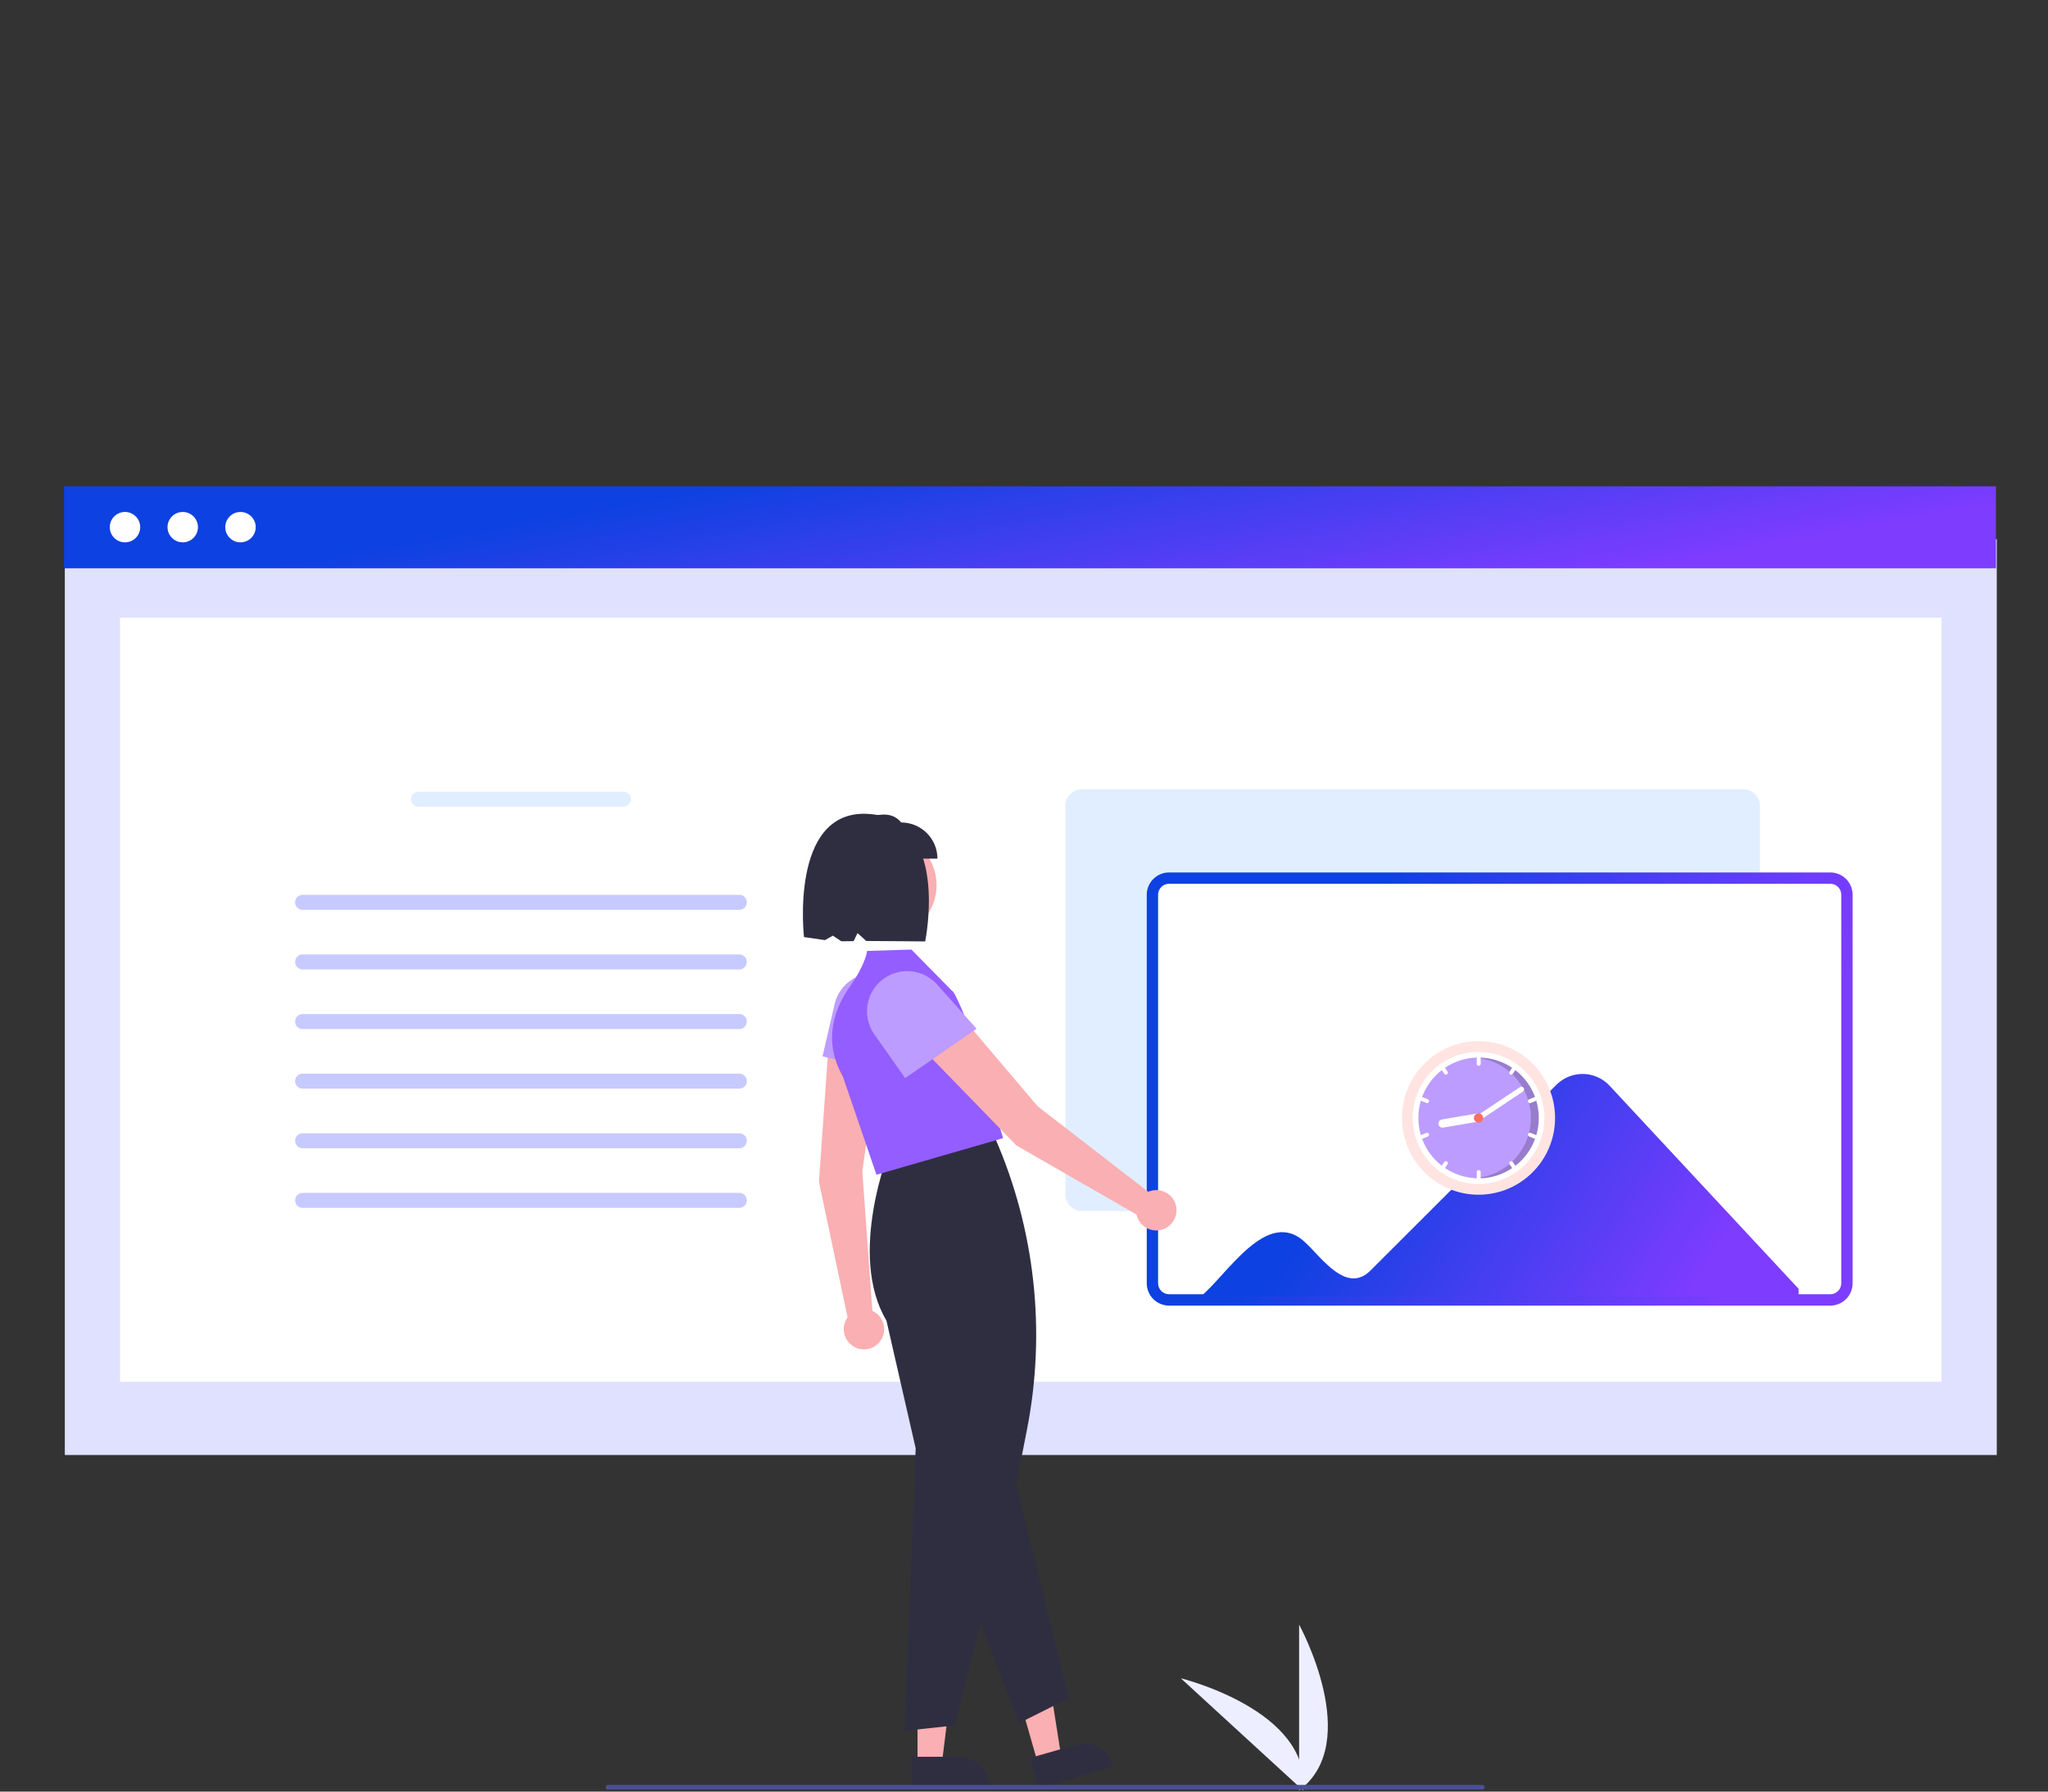 <?xml version="1.0" encoding="UTF-8"?>
<svg xmlns="http://www.w3.org/2000/svg" width="160" height="140" viewBox="0 0 160 140" fill="none">
  <rect x="0" y="0" width="160" height="140" fill="#333333" stroke="none"/>
  <path d="M101.492 139.911V126.951C101.492 126.951 106.547 136.14 101.492 139.911Z" fill="#EDEEFF"></path>
  <path d="M101.805 139.909L92.25 131.145C92.25 131.145 102.443 133.638 101.805 139.909Z" fill="#EDEEFF"></path>
  <path d="M155.999 42.135H5.064V113.698H155.999V42.135Z" fill="#DFE1FF"></path>
  <path d="M151.682 48.27H9.379V107.978H151.682V48.27Z" fill="white"></path>
  <path d="M155.935 38H5V44.407H155.935V38Z" fill="url(#paint0_linear_7942_26363)"></path>
  <path d="M9.765 42.381C10.421 42.381 10.954 41.85 10.954 41.194C10.954 40.538 10.421 40.006 9.765 40.006C9.108 40.006 8.576 40.538 8.576 41.194C8.576 41.85 9.108 42.381 9.765 42.381Z" fill="white"></path>
  <path d="M14.277 42.381C14.933 42.381 15.465 41.85 15.465 41.194C15.465 40.538 14.933 40.006 14.277 40.006C13.62 40.006 13.088 40.538 13.088 41.194C13.088 41.85 13.62 42.381 14.277 42.381Z" fill="white"></path>
  <path d="M18.788 42.381C19.445 42.381 19.977 41.85 19.977 41.194C19.977 40.538 19.445 40.006 18.788 40.006C18.132 40.006 17.6 40.538 17.6 41.194C17.6 41.85 18.132 42.381 18.788 42.381Z" fill="white"></path>
  <path d="M32.694 61.865C32.371 61.865 32.107 62.127 32.107 62.451C32.107 62.775 32.369 63.037 32.694 63.037H48.703C49.026 63.037 49.29 62.775 49.29 62.451C49.29 62.127 49.028 61.865 48.703 61.865H32.694Z" fill="#E1EEFF"></path>
  <path d="M23.641 69.926C23.318 69.926 23.055 70.187 23.055 70.512C23.055 70.836 23.317 71.097 23.641 71.097H57.76C58.082 71.097 58.346 70.836 58.346 70.512C58.346 70.187 58.084 69.926 57.76 69.926H23.641Z" fill="#C7CAFF"></path>
  <path d="M23.641 74.582C23.318 74.582 23.055 74.844 23.055 75.168C23.055 75.492 23.317 75.754 23.641 75.754H57.76C58.082 75.754 58.346 75.492 58.346 75.168C58.346 74.844 58.084 74.582 57.76 74.582H23.641Z" fill="#C7CAFF"></path>
  <path d="M23.641 79.24C23.318 79.24 23.055 79.502 23.055 79.826C23.055 80.15 23.317 80.412 23.641 80.412H57.76C58.082 80.412 58.346 80.15 58.346 79.826C58.346 79.502 58.084 79.24 57.76 79.24H23.641Z" fill="#C7CAFF"></path>
  <path d="M23.641 83.898C23.318 83.898 23.055 84.16 23.055 84.484C23.055 84.808 23.317 85.07 23.641 85.07H57.76C58.082 85.07 58.346 84.808 58.346 84.484C58.346 84.16 58.084 83.898 57.76 83.898H23.641Z" fill="#C7CAFF"></path>
  <path d="M23.641 88.559C23.318 88.559 23.055 88.82 23.055 89.144C23.055 89.469 23.317 89.73 23.641 89.73H57.76C58.082 89.73 58.346 89.469 58.346 89.144C58.346 88.82 58.084 88.559 57.76 88.559H23.641Z" fill="#C7CAFF"></path>
  <path d="M23.641 93.215C23.318 93.215 23.055 93.476 23.055 93.801C23.055 94.125 23.317 94.386 23.641 94.386H57.76C58.082 94.386 58.346 94.125 58.346 93.801C58.346 93.476 58.084 93.215 57.76 93.215H23.641Z" fill="#C7CAFF"></path>
  <path d="M136.194 94.636H84.538C83.819 94.636 83.236 94.054 83.236 93.336V62.974C83.236 62.256 83.819 61.674 84.538 61.674H136.194C136.913 61.674 137.496 62.256 137.496 62.974V93.336C137.496 94.054 136.913 94.636 136.194 94.636Z" fill="#E1EEFF"></path>
  <path d="M142.989 101.582H91.333C90.614 101.582 90.031 100.999 90.031 100.281V69.92C90.031 69.201 90.614 68.619 91.333 68.619H142.989C143.708 68.619 144.29 69.201 144.29 69.92V100.281C144.29 100.999 143.708 101.582 142.989 101.582Z" fill="white"></path>
  <path d="M142.99 102.023H91.334C90.372 102.023 89.59 101.242 89.59 100.28V69.919C89.59 68.957 90.372 68.176 91.334 68.176H142.99C143.953 68.176 144.735 68.957 144.735 69.919V100.28C144.735 101.242 143.953 102.023 142.99 102.023ZM91.334 69.059C90.859 69.059 90.476 69.444 90.476 69.917V100.278C90.476 100.753 90.861 101.136 91.334 101.136H142.99C143.465 101.136 143.849 100.751 143.849 100.278V69.917C143.849 69.442 143.464 69.059 142.99 69.059H91.334Z" fill="url(#paint1_linear_7942_26363)"></path>
  <path d="M117.092 93.616C119.567 93.616 121.574 91.611 121.574 89.137C121.574 86.663 119.567 84.658 117.092 84.658C114.616 84.658 112.609 86.663 112.609 89.137C112.609 91.611 114.616 93.616 117.092 93.616Z" fill="#FF6583"></path>
  <path d="M125.737 84.828C124.644 83.668 122.817 83.615 121.657 84.708C121.64 84.724 121.624 84.738 121.608 84.754L107.071 99.28C105.208 101.148 103.264 98.291 102.022 97.137C99.034 94.185 95.807 99.721 93.801 101.306H140.517V100.711L125.736 84.828H125.737Z" fill="url(#paint2_linear_7942_26363)"></path>
  <path d="M68.154 102.435L67.369 91.552L68.78 81.353L64.771 81.082L63.98 92.349L66.218 102.944C65.707 103.65 65.867 104.635 66.571 105.144C67.278 105.655 68.264 105.495 68.773 104.791C69.284 104.085 69.124 103.1 68.42 102.591C68.337 102.532 68.248 102.48 68.156 102.437L68.154 102.435Z" fill="#FAAFB2"></path>
  <path d="M64.26 82.547L65.201 78.475C65.592 76.787 67.276 75.737 68.965 76.126C70.517 76.484 71.554 77.948 71.376 79.531L70.858 84.132L64.262 82.547H64.26Z" fill="#BD9CFF"></path>
  <path d="M71.682 137.896H73.573L74.472 130.609H71.682V137.896Z" fill="#FAAFB2"></path>
  <path d="M71.199 137.279H74.921C76.232 137.279 77.294 138.34 77.294 139.65V139.727H71.199V137.279Z" fill="#2F2E41"></path>
  <path d="M81.098 137.834L82.916 137.315L81.772 130.064L79.092 130.831L81.098 137.834Z" fill="#FAAFB2"></path>
  <path d="M80.465 137.373L84.044 136.348C85.302 135.988 86.617 136.715 86.977 137.975L86.999 138.048L81.139 139.725L80.465 137.373Z" fill="#2F2E41"></path>
  <path d="M70.66 135.25L71.538 113.182L69.254 103.196C66.181 98.047 69.496 89.837 69.53 89.754L69.543 89.724L69.575 89.72L77.613 88.633L77.726 88.893C80.871 96.075 81.742 104.045 80.227 111.738L79.39 116.015L83.524 132.696L79.61 134.65L76.607 126.871L74.577 134.831L70.656 135.254L70.66 135.25Z" fill="#2F2E41"></path>
  <path d="M68.473 91.801L65.85 84.123C64.22 81.255 65.253 78.707 66.408 77.077C67.654 75.316 67.729 74.327 67.745 74.316L67.758 74.307L71.204 74.203L74.392 77.44C74.593 77.362 76.287 81.534 76.144 81.744L78.371 88.937L68.47 91.8L68.473 91.801Z" fill="#945DFF"></path>
  <path d="M89.707 93.129L81.068 86.452L74.407 78.596L71.531 81.4L79.402 89.506L88.794 94.909C88.979 95.76 89.82 96.3 90.671 96.115C91.523 95.931 92.063 95.09 91.878 94.239C91.693 93.388 90.852 92.849 90.001 93.034C89.9 93.055 89.803 93.087 89.71 93.127L89.707 93.129Z" fill="#FAAFB2"></path>
  <path d="M70.712 84.242L68.306 80.826C67.309 79.41 67.65 77.454 69.066 76.458C70.37 75.542 72.152 75.746 73.213 76.934L76.297 80.39L70.714 84.242H70.712Z" fill="#BD9CFF"></path>
  <path d="M69.078 73.263C71.338 73.263 73.169 71.432 73.169 69.174C73.169 66.916 71.338 65.086 69.078 65.086C66.818 65.086 64.986 66.916 64.986 69.174C64.986 71.432 66.818 73.263 69.078 73.263Z" fill="#FAAFB2"></path>
  <path d="M73.238 67.099H66.742V64.271C68.168 63.705 69.564 63.223 70.407 64.271C71.971 64.271 73.238 65.537 73.238 67.099Z" fill="#2F2E41"></path>
  <path d="M67.637 63.592C61.684 63.429 62.812 73.228 62.812 73.228C62.812 73.228 63.934 73.377 64.447 73.465L65.066 73.117L65.731 73.555C66.037 73.555 66.358 73.551 66.69 73.544L66.995 72.915L67.676 73.531C68.915 73.533 72.279 73.567 72.279 73.567C72.279 73.567 74.305 63.775 67.637 63.594V63.592Z" fill="#2F2E41"></path>
  <path d="M115.806 139.837H47.494C47.395 139.837 47.315 139.756 47.315 139.658C47.315 139.559 47.395 139.479 47.494 139.479H115.806C115.905 139.479 115.986 139.559 115.986 139.658C115.986 139.756 115.905 139.837 115.806 139.837Z" fill="#4B4F96"></path>
  <path d="M115.51 93.358C118.812 93.358 121.489 90.671 121.489 87.357C121.489 84.042 118.812 81.356 115.51 81.356C112.208 81.356 109.531 84.042 109.531 87.357C109.531 90.671 112.208 93.358 115.51 93.358Z" fill="#FFE4E1"></path>
  <path d="M120.655 87.357C120.656 88.991 119.886 90.529 118.578 91.503C118.535 91.535 118.491 91.567 118.447 91.597C116.682 92.829 114.339 92.829 112.573 91.597C112.529 91.567 112.485 91.535 112.442 91.503C110.161 89.802 109.686 86.567 111.381 84.277C111.681 83.872 112.038 83.513 112.442 83.212C112.485 83.18 112.529 83.148 112.573 83.117C114.339 81.885 116.682 81.885 118.447 83.117C118.491 83.148 118.535 83.18 118.578 83.212C119.886 84.186 120.656 85.723 120.655 87.357Z" fill="white"></path>
  <path d="M115.512 92.073C118.108 92.073 120.212 89.961 120.212 87.356C120.212 84.751 118.108 82.639 115.512 82.639C112.917 82.639 110.812 84.751 110.812 87.356C110.812 89.961 112.917 92.073 115.512 92.073Z" fill="#BD9CFF"></path>
  <path opacity="0.2" d="M115.523 82.652C115.452 82.652 115.381 82.654 115.31 82.657C117.896 82.885 119.808 85.174 119.581 87.769C119.375 90.124 117.464 91.962 115.111 92.069C115.247 92.081 115.384 92.087 115.523 92.087C118.119 92.087 120.223 89.975 120.223 87.37C120.223 84.764 118.119 82.652 115.523 82.652Z" fill="black"></path>
  <path d="M115.524 82.305C115.44 82.305 115.371 82.373 115.371 82.458V83.128C115.371 83.213 115.44 83.282 115.524 83.282C115.609 83.282 115.677 83.213 115.677 83.128V82.458C115.677 82.373 115.609 82.305 115.524 82.305Z" fill="white"></path>
  <path d="M118.578 83.212C118.535 83.18 118.491 83.148 118.447 83.118C118.393 83.114 118.341 83.139 118.31 83.184L117.935 83.738C117.887 83.808 117.905 83.903 117.975 83.951C118.045 83.999 118.14 83.981 118.188 83.911L118.563 83.357C118.592 83.314 118.598 83.26 118.578 83.212Z" fill="white"></path>
  <path d="M120.286 85.736C120.254 85.658 120.165 85.62 120.087 85.652L119.469 85.904C119.39 85.936 119.353 86.025 119.384 86.104C119.416 86.183 119.505 86.221 119.584 86.188L120.202 85.936C120.28 85.904 120.318 85.815 120.286 85.736Z" fill="white"></path>
  <path d="M113.087 83.738L112.711 83.184C112.68 83.139 112.629 83.114 112.575 83.118C112.53 83.148 112.486 83.18 112.443 83.212C112.424 83.26 112.429 83.314 112.458 83.357L112.834 83.911C112.881 83.981 112.976 83.999 113.046 83.951C113.116 83.903 113.134 83.808 113.087 83.738Z" fill="white"></path>
  <path d="M111.552 85.904L110.933 85.652C110.855 85.62 110.766 85.658 110.734 85.736C110.702 85.815 110.74 85.904 110.818 85.936L111.436 86.188C111.515 86.22 111.604 86.182 111.636 86.104C111.668 86.025 111.63 85.936 111.552 85.904L111.552 85.904Z" fill="white"></path>
  <path d="M115.524 91.434C115.44 91.434 115.371 91.502 115.371 91.587V92.257C115.371 92.342 115.44 92.411 115.524 92.411C115.609 92.411 115.677 92.342 115.677 92.257V91.587C115.677 91.502 115.609 91.434 115.524 91.434Z" fill="white"></path>
  <path d="M118.563 91.357L118.188 90.803C118.14 90.733 118.045 90.715 117.975 90.763C117.905 90.811 117.887 90.906 117.935 90.976L118.31 91.53C118.341 91.575 118.393 91.6 118.447 91.597C118.491 91.566 118.535 91.534 118.578 91.502C118.598 91.454 118.592 91.4 118.563 91.357Z" fill="white"></path>
  <path d="M120.202 88.779L119.583 88.527C119.505 88.495 119.416 88.533 119.384 88.611C119.353 88.69 119.39 88.779 119.468 88.811L120.087 89.063C120.165 89.095 120.254 89.057 120.286 88.979C120.318 88.9 120.28 88.811 120.202 88.779V88.779Z" fill="white"></path>
  <path d="M113.046 90.763C112.976 90.715 112.881 90.733 112.834 90.803L112.458 91.357C112.429 91.4 112.424 91.454 112.443 91.502C112.486 91.534 112.53 91.566 112.575 91.597C112.629 91.6 112.68 91.575 112.711 91.53L113.087 90.976C113.134 90.906 113.116 90.811 113.046 90.763Z" fill="white"></path>
  <path d="M111.636 88.611C111.604 88.533 111.515 88.495 111.436 88.527L110.818 88.779C110.74 88.811 110.702 88.9 110.734 88.979C110.766 89.058 110.855 89.096 110.933 89.063L111.552 88.811C111.63 88.779 111.668 88.69 111.636 88.611H111.636Z" fill="white"></path>
  <path d="M115.723 87.281C115.752 87.456 115.635 87.621 115.461 87.651L112.747 88.115C112.573 88.145 112.407 88.027 112.378 87.852C112.348 87.677 112.465 87.511 112.639 87.482L115.354 87.018C115.528 86.989 115.693 87.106 115.723 87.281Z" fill="white"></path>
  <path d="M119.035 85.009C119.1 85.105 119.074 85.234 118.978 85.298L115.547 87.586C115.451 87.65 115.321 87.625 115.256 87.529C115.192 87.433 115.217 87.304 115.313 87.24L118.745 84.952C118.841 84.888 118.971 84.914 119.035 85.009Z" fill="white"></path>
  <path d="M115.51 87.72C115.71 87.72 115.871 87.557 115.871 87.357C115.871 87.157 115.71 86.994 115.51 86.994C115.31 86.994 115.148 87.157 115.148 87.357C115.148 87.557 115.31 87.72 115.51 87.72Z" fill="#F96F63"></path>
  <path d="M120.508 96.637L120.528 96.689H120.508V96.637Z" fill="#2F2E41"></path>
  <defs>
    <linearGradient id="paint0_linear_7942_26363" x1="129.207" y1="44.134" x2="125.753" y2="25.197" gradientUnits="userSpaceOnUse">
      <stop stop-color="#7D3CFF"></stop>
      <stop offset="1" stop-color="#0D41E1"></stop>
    </linearGradient>
    <linearGradient id="paint1_linear_7942_26363" x1="134.97" y1="100.582" x2="100.699" y2="87.587" gradientUnits="userSpaceOnUse">
      <stop stop-color="#7D3CFF"></stop>
      <stop offset="1" stop-color="#0D41E1"></stop>
    </linearGradient>
    <linearGradient id="paint2_linear_7942_26363" x1="132.244" y1="100.566" x2="108.375" y2="85.637" gradientUnits="userSpaceOnUse">
      <stop stop-color="#7D3CFF"></stop>
      <stop offset="1" stop-color="#0D41E1"></stop>
    </linearGradient>
  </defs>
</svg>
